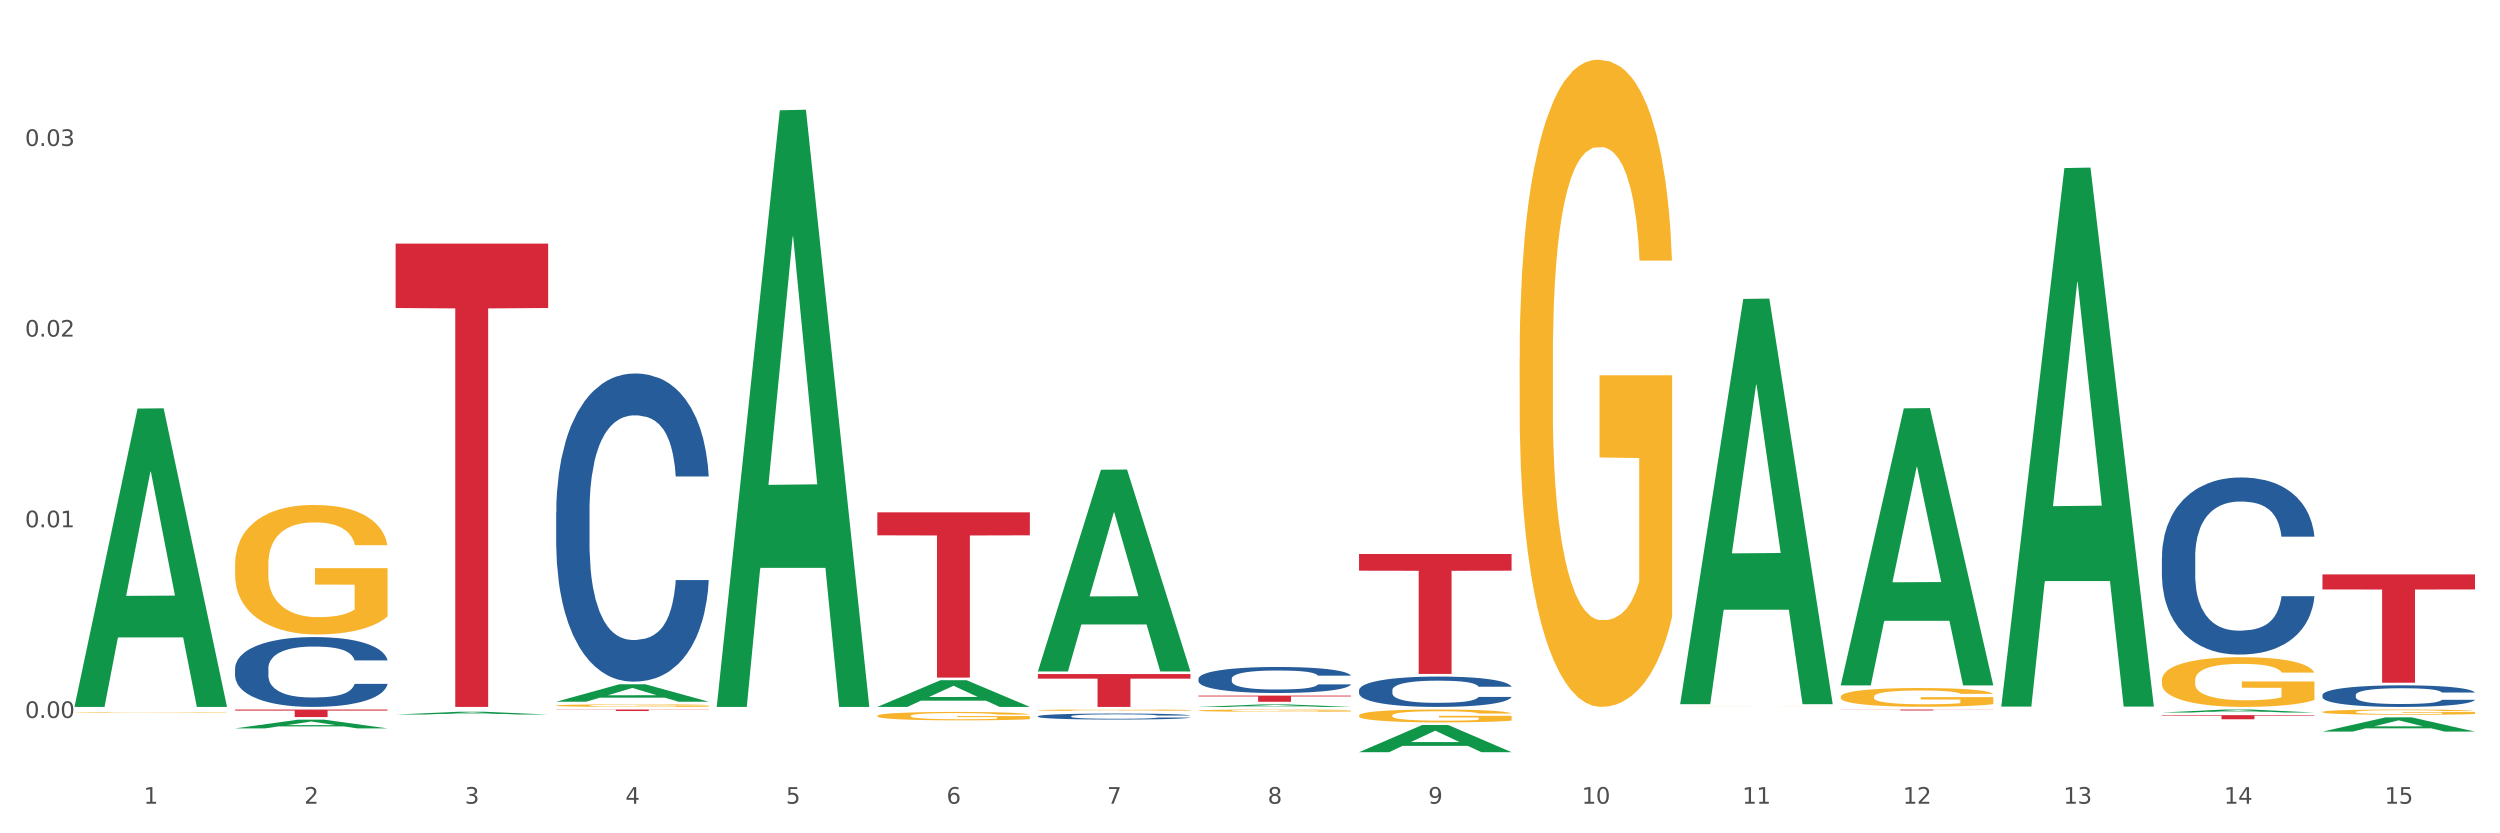 <?xml version="1.0" encoding="utf-8" standalone="no"?>
<!DOCTYPE svg PUBLIC "-//W3C//DTD SVG 1.1//EN"
  "http://www.w3.org/Graphics/SVG/1.1/DTD/svg11.dtd">
<svg xmlns:xlink="http://www.w3.org/1999/xlink" width="1080pt" height="360pt" viewBox="0 0 1080 360" xmlns="http://www.w3.org/2000/svg" version="1.1">
 <rect x="0" y="0" width="1080" height="360" fill="#333333" stroke="none"/>
 <defs>
  <style type="text/css">*{stroke-linejoin: round; stroke-linecap: butt}</style>
 </defs>
 <g id="figure_1">
  <g id="patch_1">
   <path d="M 0 360 
L 1080 360 
L 1080 0 
L 0 0 
z
" style="fill: #ffffff; stroke: #ffffff; stroke-linejoin: miter"/>
  </g>
  <g id="axes_1">
   <g id="matplotlib.axis_1">
    <g id="xtick_1">
     <g id="text_1">
      <!-- 1 -->
      <g style="fill: #4d4d4d" transform="translate(62.07 347.204) scale(0.096 -0.096)">
       <defs>
        <path id="DejaVuSans-31" d="M 794 531 
L 1825 531 
L 1825 4091 
L 703 3866 
L 703 4441 
L 1819 4666 
L 2450 4666 
L 2450 531 
L 3481 531 
L 3481 0 
L 794 0 
L 794 531 
z
" transform="scale(0.016)"/>
       </defs>
       <use xlink:href="#DejaVuSans-31"/>
      </g>
     </g>
    </g>
    <g id="xtick_2">
     <g id="text_2">
      <!-- 2 -->
      <g style="fill: #4d4d4d" transform="translate(131.436 347.204) scale(0.096 -0.096)">
       <defs>
        <path id="DejaVuSans-32" d="M 1228 531 
L 3431 531 
L 3431 0 
L 469 0 
L 469 531 
Q 828 903 1448 1529 
Q 2069 2156 2228 2338 
Q 2531 2678 2651 2914 
Q 2772 3150 2772 3378 
Q 2772 3750 2511 3984 
Q 2250 4219 1831 4219 
Q 1534 4219 1204 4116 
Q 875 4013 500 3803 
L 500 4441 
Q 881 4594 1212 4672 
Q 1544 4750 1819 4750 
Q 2544 4750 2975 4387 
Q 3406 4025 3406 3419 
Q 3406 3131 3298 2873 
Q 3191 2616 2906 2266 
Q 2828 2175 2409 1742 
Q 1991 1309 1228 531 
z
" transform="scale(0.016)"/>
       </defs>
       <use xlink:href="#DejaVuSans-32"/>
      </g>
     </g>
    </g>
    <g id="xtick_3">
     <g id="text_3">
      <!-- 3 -->
      <g style="fill: #4d4d4d" transform="translate(200.802 347.204) scale(0.096 -0.096)">
       <defs>
        <path id="DejaVuSans-33" d="M 2597 2516 
Q 3050 2419 3304 2112 
Q 3559 1806 3559 1356 
Q 3559 666 3084 287 
Q 2609 -91 1734 -91 
Q 1441 -91 1130 -33 
Q 819 25 488 141 
L 488 750 
Q 750 597 1062 519 
Q 1375 441 1716 441 
Q 2309 441 2620 675 
Q 2931 909 2931 1356 
Q 2931 1769 2642 2001 
Q 2353 2234 1838 2234 
L 1294 2234 
L 1294 2753 
L 1863 2753 
Q 2328 2753 2575 2939 
Q 2822 3125 2822 3475 
Q 2822 3834 2567 4026 
Q 2313 4219 1838 4219 
Q 1578 4219 1281 4162 
Q 984 4106 628 3988 
L 628 4550 
Q 988 4650 1302 4700 
Q 1616 4750 1894 4750 
Q 2613 4750 3031 4423 
Q 3450 4097 3450 3541 
Q 3450 3153 3228 2886 
Q 3006 2619 2597 2516 
z
" transform="scale(0.016)"/>
       </defs>
       <use xlink:href="#DejaVuSans-33"/>
      </g>
     </g>
    </g>
    <g id="xtick_4">
     <g id="text_4">
      <!-- 4 -->
      <g style="fill: #4d4d4d" transform="translate(270.169 347.204) scale(0.096 -0.096)">
       <defs>
        <path id="DejaVuSans-34" d="M 2419 4116 
L 825 1625 
L 2419 1625 
L 2419 4116 
z
M 2253 4666 
L 3047 4666 
L 3047 1625 
L 3713 1625 
L 3713 1100 
L 3047 1100 
L 3047 0 
L 2419 0 
L 2419 1100 
L 313 1100 
L 313 1709 
L 2253 4666 
z
" transform="scale(0.016)"/>
       </defs>
       <use xlink:href="#DejaVuSans-34"/>
      </g>
     </g>
    </g>
    <g id="xtick_5">
     <g id="text_5">
      <!-- 5 -->
      <g style="fill: #4d4d4d" transform="translate(339.535 347.204) scale(0.096 -0.096)">
       <defs>
        <path id="DejaVuSans-35" d="M 691 4666 
L 3169 4666 
L 3169 4134 
L 1269 4134 
L 1269 2991 
Q 1406 3038 1543 3061 
Q 1681 3084 1819 3084 
Q 2600 3084 3056 2656 
Q 3513 2228 3513 1497 
Q 3513 744 3044 326 
Q 2575 -91 1722 -91 
Q 1428 -91 1123 -41 
Q 819 9 494 109 
L 494 744 
Q 775 591 1075 516 
Q 1375 441 1709 441 
Q 2250 441 2565 725 
Q 2881 1009 2881 1497 
Q 2881 1984 2565 2268 
Q 2250 2553 1709 2553 
Q 1456 2553 1204 2497 
Q 953 2441 691 2322 
L 691 4666 
z
" transform="scale(0.016)"/>
       </defs>
       <use xlink:href="#DejaVuSans-35"/>
      </g>
     </g>
    </g>
    <g id="xtick_6">
     <g id="text_6">
      <!-- 6 -->
      <g style="fill: #4d4d4d" transform="translate(408.901 347.204) scale(0.096 -0.096)">
       <defs>
        <path id="DejaVuSans-36" d="M 2113 2584 
Q 1688 2584 1439 2293 
Q 1191 2003 1191 1497 
Q 1191 994 1439 701 
Q 1688 409 2113 409 
Q 2538 409 2786 701 
Q 3034 994 3034 1497 
Q 3034 2003 2786 2293 
Q 2538 2584 2113 2584 
z
M 3366 4563 
L 3366 3988 
Q 3128 4100 2886 4159 
Q 2644 4219 2406 4219 
Q 1781 4219 1451 3797 
Q 1122 3375 1075 2522 
Q 1259 2794 1537 2939 
Q 1816 3084 2150 3084 
Q 2853 3084 3261 2657 
Q 3669 2231 3669 1497 
Q 3669 778 3244 343 
Q 2819 -91 2113 -91 
Q 1303 -91 875 529 
Q 447 1150 447 2328 
Q 447 3434 972 4092 
Q 1497 4750 2381 4750 
Q 2619 4750 2861 4703 
Q 3103 4656 3366 4563 
z
" transform="scale(0.016)"/>
       </defs>
       <use xlink:href="#DejaVuSans-36"/>
      </g>
     </g>
    </g>
    <g id="xtick_7">
     <g id="text_7">
      <!-- 7 -->
      <g style="fill: #4d4d4d" transform="translate(478.267 347.204) scale(0.096 -0.096)">
       <defs>
        <path id="DejaVuSans-37" d="M 525 4666 
L 3525 4666 
L 3525 4397 
L 1831 0 
L 1172 0 
L 2766 4134 
L 525 4134 
L 525 4666 
z
" transform="scale(0.016)"/>
       </defs>
       <use xlink:href="#DejaVuSans-37"/>
      </g>
     </g>
    </g>
    <g id="xtick_8">
     <g id="text_8">
      <!-- 8 -->
      <g style="fill: #4d4d4d" transform="translate(547.634 347.204) scale(0.096 -0.096)">
       <defs>
        <path id="DejaVuSans-38" d="M 2034 2216 
Q 1584 2216 1326 1975 
Q 1069 1734 1069 1313 
Q 1069 891 1326 650 
Q 1584 409 2034 409 
Q 2484 409 2743 651 
Q 3003 894 3003 1313 
Q 3003 1734 2745 1975 
Q 2488 2216 2034 2216 
z
M 1403 2484 
Q 997 2584 770 2862 
Q 544 3141 544 3541 
Q 544 4100 942 4425 
Q 1341 4750 2034 4750 
Q 2731 4750 3128 4425 
Q 3525 4100 3525 3541 
Q 3525 3141 3298 2862 
Q 3072 2584 2669 2484 
Q 3125 2378 3379 2068 
Q 3634 1759 3634 1313 
Q 3634 634 3220 271 
Q 2806 -91 2034 -91 
Q 1263 -91 848 271 
Q 434 634 434 1313 
Q 434 1759 690 2068 
Q 947 2378 1403 2484 
z
M 1172 3481 
Q 1172 3119 1398 2916 
Q 1625 2713 2034 2713 
Q 2441 2713 2670 2916 
Q 2900 3119 2900 3481 
Q 2900 3844 2670 4047 
Q 2441 4250 2034 4250 
Q 1625 4250 1398 4047 
Q 1172 3844 1172 3481 
z
" transform="scale(0.016)"/>
       </defs>
       <use xlink:href="#DejaVuSans-38"/>
      </g>
     </g>
    </g>
    <g id="xtick_9">
     <g id="text_9">
      <!-- 9 -->
      <g style="fill: #4d4d4d" transform="translate(617 347.204) scale(0.096 -0.096)">
       <defs>
        <path id="DejaVuSans-39" d="M 703 97 
L 703 672 
Q 941 559 1184 500 
Q 1428 441 1663 441 
Q 2288 441 2617 861 
Q 2947 1281 2994 2138 
Q 2813 1869 2534 1725 
Q 2256 1581 1919 1581 
Q 1219 1581 811 2004 
Q 403 2428 403 3163 
Q 403 3881 828 4315 
Q 1253 4750 1959 4750 
Q 2769 4750 3195 4129 
Q 3622 3509 3622 2328 
Q 3622 1225 3098 567 
Q 2575 -91 1691 -91 
Q 1453 -91 1209 -44 
Q 966 3 703 97 
z
M 1959 2075 
Q 2384 2075 2632 2365 
Q 2881 2656 2881 3163 
Q 2881 3666 2632 3958 
Q 2384 4250 1959 4250 
Q 1534 4250 1286 3958 
Q 1038 3666 1038 3163 
Q 1038 2656 1286 2365 
Q 1534 2075 1959 2075 
z
" transform="scale(0.016)"/>
       </defs>
       <use xlink:href="#DejaVuSans-39"/>
      </g>
     </g>
    </g>
    <g id="xtick_10">
     <g id="text_10">
      <!-- 10 -->
      <g style="fill: #4d4d4d" transform="translate(683.312 347.204) scale(0.096 -0.096)">
       <defs>
        <path id="DejaVuSans-30" d="M 2034 4250 
Q 1547 4250 1301 3770 
Q 1056 3291 1056 2328 
Q 1056 1369 1301 889 
Q 1547 409 2034 409 
Q 2525 409 2770 889 
Q 3016 1369 3016 2328 
Q 3016 3291 2770 3770 
Q 2525 4250 2034 4250 
z
M 2034 4750 
Q 2819 4750 3233 4129 
Q 3647 3509 3647 2328 
Q 3647 1150 3233 529 
Q 2819 -91 2034 -91 
Q 1250 -91 836 529 
Q 422 1150 422 2328 
Q 422 3509 836 4129 
Q 1250 4750 2034 4750 
z
" transform="scale(0.016)"/>
       </defs>
       <use xlink:href="#DejaVuSans-31"/>
       <use xlink:href="#DejaVuSans-30" transform="translate(63.623 0)"/>
      </g>
     </g>
    </g>
    <g id="xtick_11">
     <g id="text_11">
      <!-- 11 -->
      <g style="fill: #4d4d4d" transform="translate(752.678 347.204) scale(0.096 -0.096)">
       <use xlink:href="#DejaVuSans-31"/>
       <use xlink:href="#DejaVuSans-31" transform="translate(63.623 0)"/>
      </g>
     </g>
    </g>
    <g id="xtick_12">
     <g id="text_12">
      <!-- 12 -->
      <g style="fill: #4d4d4d" transform="translate(822.044 347.204) scale(0.096 -0.096)">
       <use xlink:href="#DejaVuSans-31"/>
       <use xlink:href="#DejaVuSans-32" transform="translate(63.623 0)"/>
      </g>
     </g>
    </g>
    <g id="xtick_13">
     <g id="text_13">
      <!-- 13 -->
      <g style="fill: #4d4d4d" transform="translate(891.411 347.204) scale(0.096 -0.096)">
       <use xlink:href="#DejaVuSans-31"/>
       <use xlink:href="#DejaVuSans-33" transform="translate(63.623 0)"/>
      </g>
     </g>
    </g>
    <g id="xtick_14">
     <g id="text_14">
      <!-- 14 -->
      <g style="fill: #4d4d4d" transform="translate(960.777 347.204) scale(0.096 -0.096)">
       <use xlink:href="#DejaVuSans-31"/>
       <use xlink:href="#DejaVuSans-34" transform="translate(63.623 0)"/>
      </g>
     </g>
    </g>
    <g id="xtick_15">
     <g id="text_15">
      <!-- 15 -->
      <g style="fill: #4d4d4d" transform="translate(1030.143 347.204) scale(0.096 -0.096)">
       <use xlink:href="#DejaVuSans-31"/>
       <use xlink:href="#DejaVuSans-35" transform="translate(63.623 0)"/>
      </g>
     </g>
    </g>
    <g id="xtick_16"/>
    <g id="xtick_17"/>
    <g id="xtick_18"/>
    <g id="xtick_19"/>
    <g id="xtick_20"/>
    <g id="xtick_21"/>
    <g id="xtick_22"/>
    <g id="xtick_23"/>
    <g id="xtick_24"/>
    <g id="xtick_25"/>
    <g id="xtick_26"/>
    <g id="xtick_27"/>
    <g id="xtick_28"/>
    <g id="xtick_29"/>
   </g>
   <g id="matplotlib.axis_2">
    <g id="ytick_1">
     <g id="text_16">
      <!-- 0.00 -->
      <g style="fill: #4d4d4d" transform="translate(10.8 310.158) scale(0.096 -0.096)">
       <defs>
        <path id="DejaVuSans-2e" d="M 684 794 
L 1344 794 
L 1344 0 
L 684 0 
L 684 794 
z
" transform="scale(0.016)"/>
       </defs>
       <use xlink:href="#DejaVuSans-30"/>
       <use xlink:href="#DejaVuSans-2e" transform="translate(63.623 0)"/>
       <use xlink:href="#DejaVuSans-30" transform="translate(95.41 0)"/>
       <use xlink:href="#DejaVuSans-30" transform="translate(159.033 0)"/>
      </g>
     </g>
    </g>
    <g id="ytick_2">
     <g id="text_17">
      <!-- 0.01 -->
      <g style="fill: #4d4d4d" transform="translate(10.8 227.79) scale(0.096 -0.096)">
       <use xlink:href="#DejaVuSans-30"/>
       <use xlink:href="#DejaVuSans-2e" transform="translate(63.623 0)"/>
       <use xlink:href="#DejaVuSans-30" transform="translate(95.41 0)"/>
       <use xlink:href="#DejaVuSans-31" transform="translate(159.033 0)"/>
      </g>
     </g>
    </g>
    <g id="ytick_3">
     <g id="text_18">
      <!-- 0.02 -->
      <g style="fill: #4d4d4d" transform="translate(10.8 145.421) scale(0.096 -0.096)">
       <use xlink:href="#DejaVuSans-30"/>
       <use xlink:href="#DejaVuSans-2e" transform="translate(63.623 0)"/>
       <use xlink:href="#DejaVuSans-30" transform="translate(95.41 0)"/>
       <use xlink:href="#DejaVuSans-32" transform="translate(159.033 0)"/>
      </g>
     </g>
    </g>
    <g id="ytick_4">
     <g id="text_19">
      <!-- 0.03 -->
      <g style="fill: #4d4d4d" transform="translate(10.8 63.052) scale(0.096 -0.096)">
       <use xlink:href="#DejaVuSans-30"/>
       <use xlink:href="#DejaVuSans-2e" transform="translate(63.623 0)"/>
       <use xlink:href="#DejaVuSans-30" transform="translate(95.41 0)"/>
       <use xlink:href="#DejaVuSans-33" transform="translate(159.033 0)"/>
      </g>
     </g>
    </g>
    <g id="ytick_5"/>
    <g id="ytick_6"/>
    <g id="ytick_7"/>
    <g id="ytick_8"/>
   </g>
   <g id="PolyCollection_1">
    <path d="M 32.175 305.146 
L 32.243 305.025 
L 59.417 176.503 
L 70.695 176.382 
L 98.073 305.388 
L 85.029 305.388 
L 79.119 275.347 
L 51.061 275.347 
L 50.857 275.832 
L 45.151 305.388 
L 32.175 305.388 
L 32.175 305.146 
L 54.594 257.42 
L 75.586 257.299 
L 65.192 203.879 
L 65.056 203.637 
L 64.92 204 
L 54.526 257.299 
L 54.594 257.42 
L 32.175 305.146 
z
" clip-path="url(#p1554c6593e)" style="fill: #109648"/>
    <path d="M 933.936 308.931 
L 999.834 308.931 
L 999.834 309.182 
L 973.912 309.184 
L 973.912 310.737 
L 959.702 310.737 
L 959.702 309.184 
L 933.936 309.182 
L 933.936 308.933 
L 933.936 308.931 
z
" clip-path="url(#p1554c6593e)" style="fill: #d62839"/>
    <path d="M 795.203 306.511 
L 861.101 306.511 
L 861.101 306.569 
L 835.179 306.569 
L 835.179 306.927 
L 820.969 306.927 
L 820.969 306.569 
L 795.203 306.569 
L 795.203 306.512 
L 795.203 306.511 
z
" clip-path="url(#p1554c6593e)" style="fill: #d62839"/>
    <path d="M 587.105 239.336 
L 653.003 239.336 
L 653.003 246.536 
L 627.081 246.585 
L 627.081 291.152 
L 612.871 291.152 
L 612.871 246.585 
L 587.105 246.536 
L 587.105 239.384 
L 587.105 239.336 
z
" clip-path="url(#p1554c6593e)" style="fill: #d62839"/>
    <path d="M 517.739 300.501 
L 583.636 300.501 
L 583.636 300.872 
L 557.715 300.875 
L 557.715 303.172 
L 543.504 303.172 
L 543.504 300.875 
L 517.739 300.872 
L 517.739 300.504 
L 517.739 300.501 
z
" clip-path="url(#p1554c6593e)" style="fill: #d62839"/>
    <path d="M 448.372 291.206 
L 514.27 291.206 
L 514.27 293.177 
L 488.348 293.19 
L 488.348 305.388 
L 474.138 305.388 
L 474.138 293.19 
L 448.372 293.177 
L 448.372 291.219 
L 448.372 291.206 
z
" clip-path="url(#p1554c6593e)" style="fill: #d62839"/>
    <path d="M 379.006 221.339 
L 444.904 221.339 
L 444.904 231.259 
L 418.982 231.326 
L 418.982 292.72 
L 404.772 292.72 
L 404.772 231.326 
L 379.006 231.259 
L 379.006 221.406 
L 379.006 221.339 
z
" clip-path="url(#p1554c6593e)" style="fill: #d62839"/>
    <path d="M 240.274 306.511 
L 306.172 306.511 
L 306.172 306.602 
L 280.25 306.602 
L 280.25 307.162 
L 266.039 307.162 
L 266.039 306.602 
L 240.274 306.602 
L 240.274 306.512 
L 240.274 306.511 
z
" clip-path="url(#p1554c6593e)" style="fill: #d62839"/>
    <path d="M 170.907 105.238 
L 236.805 105.238 
L 236.805 133.052 
L 210.883 133.24 
L 210.883 305.388 
L 196.673 305.388 
L 196.673 133.24 
L 170.907 133.052 
L 170.907 105.426 
L 170.907 105.238 
z
" clip-path="url(#p1554c6593e)" style="fill: #d62839"/>
    <path d="M 101.541 306.511 
L 167.439 306.511 
L 167.439 306.965 
L 141.517 306.968 
L 141.517 309.775 
L 127.307 309.775 
L 127.307 306.968 
L 101.541 306.965 
L 101.541 306.514 
L 101.541 306.511 
z
" clip-path="url(#p1554c6593e)" style="fill: #d62839"/>
    <path d="M 101.541 288.771 
L 101.619 288.744 
L 101.619 287.972 
L 101.853 286.925 
L 102.71 284.996 
L 103.8 283.535 
L 105.67 281.827 
L 106.682 281.11 
L 108.006 280.311 
L 110.733 279.016 
L 113.848 277.914 
L 116.029 277.308 
L 117.665 276.922 
L 121.326 276.233 
L 123.429 275.93 
L 125.61 275.682 
L 127.48 275.516 
L 130.595 275.323 
L 133.088 275.241 
L 135.97 275.213 
L 138.385 275.241 
L 141.578 275.351 
L 146.252 275.682 
L 148.044 275.875 
L 150.458 276.205 
L 152.951 276.646 
L 154.976 277.087 
L 157.313 277.721 
L 159.728 278.548 
L 162.064 279.595 
L 163.7 280.559 
L 165.024 281.579 
L 166.193 282.819 
L 167.05 284.169 
L 167.439 285.299 
L 153.185 285.299 
L 152.795 284.279 
L 152.016 283.177 
L 151.237 282.433 
L 150.38 281.827 
L 149.056 281.138 
L 147.888 280.697 
L 145.941 280.173 
L 144.149 279.843 
L 142.669 279.65 
L 140.877 279.485 
L 137.061 279.319 
L 134.334 279.319 
L 132.621 279.374 
L 130.518 279.512 
L 128.726 279.705 
L 126.623 280.036 
L 124.987 280.394 
L 123.351 280.862 
L 122.417 281.193 
L 121.015 281.799 
L 120.08 282.295 
L 118.834 283.15 
L 118.133 283.756 
L 116.886 285.327 
L 116.341 286.484 
L 116.107 287.283 
L 115.952 288.165 
L 115.952 292.464 
L 116.419 294.393 
L 116.808 295.22 
L 117.431 296.157 
L 118.6 297.369 
L 120.314 298.554 
L 122.105 299.408 
L 123.585 299.932 
L 124.987 300.318 
L 126.389 300.621 
L 128.103 300.896 
L 129.505 301.062 
L 131.608 301.227 
L 134.101 301.31 
L 136.048 301.31 
L 140.021 301.172 
L 141.812 301.034 
L 143.526 300.841 
L 145.395 300.538 
L 146.875 300.207 
L 147.732 299.959 
L 149.134 299.436 
L 150.225 298.885 
L 151.159 298.251 
L 151.783 297.7 
L 152.484 296.873 
L 153.029 295.936 
L 153.185 295.44 
L 167.439 295.44 
L 167.128 296.432 
L 166.582 297.397 
L 165.492 298.692 
L 164.635 299.436 
L 163.311 300.345 
L 161.909 301.117 
L 159.961 301.971 
L 158.17 302.605 
L 156.3 303.156 
L 154.275 303.652 
L 150.614 304.341 
L 149.29 304.534 
L 146.486 304.865 
L 144.305 305.057 
L 141.111 305.25 
L 137.84 305.361 
L 134.412 305.388 
L 131.374 305.333 
L 128.025 305.168 
L 125.922 305.002 
L 123.585 304.754 
L 120.859 304.369 
L 118.288 303.9 
L 115.874 303.349 
L 113.615 302.715 
L 111.512 301.999 
L 108.785 300.814 
L 106.76 299.656 
L 105.28 298.582 
L 104.267 297.672 
L 103.255 296.515 
L 102.71 295.716 
L 101.853 293.787 
L 101.541 291.995 
L 101.541 288.771 
z
" clip-path="url(#p1554c6593e)" style="fill: #255c99"/>
    <path d="M 240.274 221.164 
L 240.352 221.043 
L 240.352 217.638 
L 240.585 213.018 
L 241.442 204.507 
L 242.533 198.062 
L 244.402 190.524 
L 245.415 187.363 
L 246.739 183.837 
L 249.465 178.122 
L 252.581 173.258 
L 254.762 170.584 
L 256.398 168.881 
L 260.059 165.842 
L 262.162 164.504 
L 264.343 163.41 
L 266.212 162.68 
L 269.328 161.829 
L 271.821 161.464 
L 274.703 161.343 
L 277.117 161.464 
L 280.311 161.951 
L 284.985 163.41 
L 286.776 164.261 
L 289.191 165.72 
L 291.683 167.665 
L 293.709 169.611 
L 296.045 172.407 
L 298.46 176.055 
L 300.797 180.675 
L 302.433 184.931 
L 303.757 189.43 
L 304.925 194.901 
L 305.782 200.859 
L 306.172 205.844 
L 291.917 205.844 
L 291.528 201.345 
L 290.749 196.482 
L 289.97 193.199 
L 289.113 190.524 
L 287.789 187.484 
L 286.62 185.539 
L 284.673 183.229 
L 282.881 181.77 
L 281.401 180.919 
L 279.61 180.189 
L 275.793 179.459 
L 273.067 179.459 
L 271.353 179.703 
L 269.25 180.311 
L 267.458 181.162 
L 265.355 182.621 
L 263.72 184.201 
L 262.084 186.268 
L 261.149 187.727 
L 259.747 190.402 
L 258.812 192.591 
L 257.566 196.36 
L 256.865 199.035 
L 255.619 205.966 
L 255.073 211.072 
L 254.84 214.598 
L 254.684 218.489 
L 254.684 237.457 
L 255.151 245.968 
L 255.541 249.616 
L 256.164 253.75 
L 257.332 259.1 
L 259.046 264.328 
L 260.838 268.097 
L 262.318 270.407 
L 263.72 272.11 
L 265.122 273.447 
L 266.835 274.663 
L 268.237 275.392 
L 270.341 276.122 
L 272.833 276.487 
L 274.78 276.487 
L 278.753 275.879 
L 280.545 275.271 
L 282.258 274.42 
L 284.128 273.082 
L 285.608 271.623 
L 286.465 270.529 
L 287.867 268.219 
L 288.957 265.787 
L 289.892 262.991 
L 290.515 260.559 
L 291.216 256.911 
L 291.761 252.777 
L 291.917 250.589 
L 306.172 250.589 
L 305.86 254.966 
L 305.315 259.221 
L 304.224 264.936 
L 303.367 268.219 
L 302.043 272.231 
L 300.641 275.636 
L 298.694 279.405 
L 296.902 282.201 
L 295.033 284.633 
L 293.008 286.822 
L 289.347 289.861 
L 288.022 290.713 
L 285.218 292.172 
L 283.037 293.023 
L 279.844 293.874 
L 276.572 294.36 
L 273.145 294.482 
L 270.107 294.239 
L 266.757 293.509 
L 264.654 292.78 
L 262.318 291.685 
L 259.591 289.983 
L 257.021 287.916 
L 254.606 285.484 
L 252.347 282.688 
L 250.244 279.526 
L 247.518 274.298 
L 245.493 269.192 
L 244.013 264.45 
L 243 260.437 
L 241.987 255.33 
L 241.442 251.804 
L 240.585 243.293 
L 240.274 235.39 
L 240.274 221.164 
z
" clip-path="url(#p1554c6593e)" style="fill: #255c99"/>
    <path d="M 448.372 309.413 
L 448.45 309.41 
L 448.45 309.344 
L 448.684 309.254 
L 449.541 309.088 
L 450.631 308.963 
L 452.501 308.816 
L 453.513 308.754 
L 454.837 308.685 
L 457.564 308.574 
L 460.679 308.479 
L 462.861 308.427 
L 464.496 308.394 
L 468.157 308.335 
L 470.26 308.309 
L 472.441 308.288 
L 474.311 308.273 
L 477.427 308.257 
L 479.919 308.25 
L 482.801 308.247 
L 485.216 308.25 
L 488.41 308.259 
L 493.083 308.288 
L 494.875 308.304 
L 497.289 308.333 
L 499.782 308.37 
L 501.807 308.408 
L 504.144 308.463 
L 506.559 308.534 
L 508.896 308.624 
L 510.531 308.707 
L 511.856 308.794 
L 513.024 308.901 
L 513.881 309.017 
L 514.27 309.114 
L 500.016 309.114 
L 499.626 309.027 
L 498.847 308.932 
L 498.068 308.868 
L 497.212 308.816 
L 495.887 308.757 
L 494.719 308.719 
L 492.772 308.674 
L 490.98 308.645 
L 489.5 308.629 
L 487.709 308.614 
L 483.892 308.6 
L 481.165 308.6 
L 479.452 308.605 
L 477.349 308.617 
L 475.557 308.633 
L 473.454 308.662 
L 471.818 308.693 
L 470.183 308.733 
L 469.248 308.761 
L 467.846 308.813 
L 466.911 308.856 
L 465.665 308.929 
L 464.964 308.982 
L 463.717 309.117 
L 463.172 309.216 
L 462.938 309.285 
L 462.783 309.361 
L 462.783 309.73 
L 463.25 309.896 
L 463.639 309.967 
L 464.263 310.048 
L 465.431 310.152 
L 467.145 310.254 
L 468.936 310.327 
L 470.416 310.372 
L 471.818 310.405 
L 473.22 310.431 
L 474.934 310.455 
L 476.336 310.469 
L 478.439 310.483 
L 480.932 310.49 
L 482.879 310.49 
L 486.852 310.479 
L 488.643 310.467 
L 490.357 310.45 
L 492.226 310.424 
L 493.706 310.396 
L 494.563 310.374 
L 495.965 310.329 
L 497.056 310.282 
L 497.99 310.228 
L 498.614 310.18 
L 499.315 310.109 
L 499.86 310.029 
L 500.016 309.986 
L 514.27 309.986 
L 513.959 310.071 
L 513.413 310.154 
L 512.323 310.265 
L 511.466 310.329 
L 510.142 310.408 
L 508.74 310.474 
L 506.792 310.547 
L 505.001 310.602 
L 503.131 310.649 
L 501.106 310.692 
L 497.445 310.751 
L 496.121 310.768 
L 493.317 310.796 
L 491.136 310.813 
L 487.942 310.829 
L 484.671 310.839 
L 481.243 310.841 
L 478.206 310.836 
L 474.856 310.822 
L 472.753 310.808 
L 470.416 310.787 
L 467.69 310.753 
L 465.119 310.713 
L 462.705 310.666 
L 460.446 310.611 
L 458.343 310.55 
L 455.616 310.448 
L 453.591 310.348 
L 452.111 310.256 
L 451.099 310.178 
L 450.086 310.078 
L 449.541 310.01 
L 448.684 309.844 
L 448.372 309.69 
L 448.372 309.413 
z
" clip-path="url(#p1554c6593e)" style="fill: #255c99"/>
    <path d="M 1003.302 248.129 
L 1069.2 248.129 
L 1069.2 254.635 
L 1043.278 254.679 
L 1043.278 294.943 
L 1029.068 294.943 
L 1029.068 254.679 
L 1003.302 254.635 
L 1003.302 248.173 
L 1003.302 248.129 
z
" clip-path="url(#p1554c6593e)" style="fill: #d62839"/>
    <path d="M 517.739 293.187 
L 517.816 293.177 
L 517.816 292.889 
L 518.05 292.499 
L 518.907 291.78 
L 519.997 291.236 
L 521.867 290.6 
L 522.88 290.333 
L 524.204 290.035 
L 526.93 289.552 
L 530.046 289.142 
L 532.227 288.916 
L 533.863 288.772 
L 537.523 288.515 
L 539.627 288.402 
L 541.808 288.31 
L 543.677 288.248 
L 546.793 288.176 
L 549.285 288.146 
L 552.167 288.135 
L 554.582 288.146 
L 557.776 288.187 
L 562.449 288.31 
L 564.241 288.382 
L 566.656 288.505 
L 569.148 288.669 
L 571.173 288.834 
L 573.51 289.07 
L 575.925 289.378 
L 578.262 289.768 
L 579.898 290.127 
L 581.222 290.507 
L 582.39 290.969 
L 583.247 291.472 
L 583.636 291.893 
L 569.382 291.893 
L 568.992 291.513 
L 568.214 291.103 
L 567.435 290.825 
L 566.578 290.6 
L 565.254 290.343 
L 564.085 290.179 
L 562.138 289.983 
L 560.346 289.86 
L 558.866 289.788 
L 557.075 289.727 
L 553.258 289.665 
L 550.532 289.665 
L 548.818 289.686 
L 546.715 289.737 
L 544.923 289.809 
L 542.82 289.932 
L 541.184 290.066 
L 539.549 290.24 
L 538.614 290.363 
L 537.212 290.589 
L 536.277 290.774 
L 535.031 291.092 
L 534.33 291.318 
L 533.084 291.903 
L 532.538 292.335 
L 532.305 292.632 
L 532.149 292.961 
L 532.149 294.563 
L 532.616 295.281 
L 533.006 295.589 
L 533.629 295.938 
L 534.797 296.39 
L 536.511 296.832 
L 538.302 297.15 
L 539.782 297.345 
L 541.184 297.489 
L 542.587 297.602 
L 544.3 297.704 
L 545.702 297.766 
L 547.805 297.828 
L 550.298 297.858 
L 552.245 297.858 
L 556.218 297.807 
L 558.009 297.756 
L 559.723 297.684 
L 561.593 297.571 
L 563.073 297.448 
L 563.929 297.355 
L 565.331 297.16 
L 566.422 296.955 
L 567.357 296.719 
L 567.98 296.513 
L 568.681 296.205 
L 569.226 295.856 
L 569.382 295.672 
L 583.636 295.672 
L 583.325 296.041 
L 582.78 296.401 
L 581.689 296.883 
L 580.832 297.16 
L 579.508 297.499 
L 578.106 297.787 
L 576.159 298.105 
L 574.367 298.341 
L 572.498 298.546 
L 570.472 298.731 
L 566.811 298.988 
L 565.487 299.06 
L 562.683 299.183 
L 560.502 299.255 
L 557.308 299.327 
L 554.037 299.368 
L 550.61 299.378 
L 547.572 299.357 
L 544.222 299.296 
L 542.119 299.234 
L 539.782 299.142 
L 537.056 298.998 
L 534.486 298.824 
L 532.071 298.618 
L 529.812 298.382 
L 527.709 298.115 
L 524.983 297.674 
L 522.957 297.242 
L 521.477 296.842 
L 520.465 296.503 
L 519.452 296.072 
L 518.907 295.774 
L 518.05 295.056 
L 517.739 294.388 
L 517.739 293.187 
z
" clip-path="url(#p1554c6593e)" style="fill: #255c99"/>
    <path d="M 933.936 240.646 
L 934.014 240.576 
L 934.014 238.619 
L 934.247 235.964 
L 935.104 231.073 
L 936.195 227.369 
L 938.064 223.037 
L 939.077 221.22 
L 940.401 219.194 
L 943.127 215.909 
L 946.243 213.114 
L 948.424 211.577 
L 950.06 210.599 
L 953.721 208.852 
L 955.824 208.083 
L 958.005 207.454 
L 959.874 207.035 
L 962.99 206.546 
L 965.483 206.336 
L 968.365 206.266 
L 970.779 206.336 
L 973.973 206.616 
L 978.647 207.454 
L 980.438 207.943 
L 982.853 208.782 
L 985.346 209.9 
L 987.371 211.018 
L 989.708 212.625 
L 992.122 214.721 
L 994.459 217.377 
L 996.095 219.822 
L 997.419 222.408 
L 998.587 225.552 
L 999.444 228.976 
L 999.834 231.841 
L 985.579 231.841 
L 985.19 229.256 
L 984.411 226.461 
L 983.632 224.574 
L 982.775 223.037 
L 981.451 221.29 
L 980.283 220.172 
L 978.335 218.844 
L 976.544 218.006 
L 975.064 217.517 
L 973.272 217.097 
L 969.455 216.678 
L 966.729 216.678 
L 965.015 216.818 
L 962.912 217.167 
L 961.121 217.656 
L 959.018 218.495 
L 957.382 219.403 
L 955.746 220.591 
L 954.811 221.43 
L 953.409 222.967 
L 952.475 224.225 
L 951.228 226.391 
L 950.527 227.928 
L 949.281 231.911 
L 948.736 234.846 
L 948.502 236.873 
L 948.346 239.109 
L 948.346 250.009 
L 948.814 254.901 
L 949.203 256.997 
L 949.826 259.373 
L 950.995 262.448 
L 952.708 265.452 
L 954.5 267.618 
L 955.98 268.946 
L 957.382 269.924 
L 958.784 270.693 
L 960.498 271.392 
L 961.9 271.811 
L 964.003 272.23 
L 966.495 272.44 
L 968.443 272.44 
L 972.415 272.091 
L 974.207 271.741 
L 975.92 271.252 
L 977.79 270.483 
L 979.27 269.645 
L 980.127 269.016 
L 981.529 267.688 
L 982.619 266.291 
L 983.554 264.684 
L 984.177 263.286 
L 984.878 261.19 
L 985.423 258.814 
L 985.579 257.556 
L 999.834 257.556 
L 999.522 260.072 
L 998.977 262.517 
L 997.886 265.802 
L 997.03 267.688 
L 995.705 269.994 
L 994.303 271.951 
L 992.356 274.117 
L 990.564 275.724 
L 988.695 277.122 
L 986.67 278.38 
L 983.009 280.127 
L 981.685 280.616 
L 978.88 281.454 
L 976.699 281.943 
L 973.506 282.432 
L 970.234 282.712 
L 966.807 282.782 
L 963.769 282.642 
L 960.42 282.223 
L 958.317 281.804 
L 955.98 281.175 
L 953.253 280.196 
L 950.683 279.008 
L 948.268 277.611 
L 946.009 276.004 
L 943.906 274.187 
L 941.18 271.182 
L 939.155 268.247 
L 937.675 265.522 
L 936.662 263.216 
L 935.65 260.281 
L 935.104 258.255 
L 934.247 253.364 
L 933.936 248.822 
L 933.936 240.646 
z
" clip-path="url(#p1554c6593e)" style="fill: #255c99"/>
    <path d="M 1003.302 300.255 
L 1003.38 300.246 
L 1003.38 300.008 
L 1003.614 299.684 
L 1004.47 299.088 
L 1005.561 298.637 
L 1007.43 298.109 
L 1008.443 297.888 
L 1009.767 297.641 
L 1012.494 297.241 
L 1015.609 296.9 
L 1017.79 296.713 
L 1019.426 296.594 
L 1023.087 296.381 
L 1025.19 296.287 
L 1027.371 296.211 
L 1029.241 296.16 
L 1032.356 296.1 
L 1034.849 296.075 
L 1037.731 296.066 
L 1040.146 296.075 
L 1043.339 296.109 
L 1048.013 296.211 
L 1049.805 296.27 
L 1052.219 296.373 
L 1054.712 296.509 
L 1056.737 296.645 
L 1059.074 296.841 
L 1061.489 297.096 
L 1063.825 297.42 
L 1065.461 297.718 
L 1066.785 298.033 
L 1067.954 298.416 
L 1068.811 298.833 
L 1069.2 299.182 
L 1054.945 299.182 
L 1054.556 298.867 
L 1053.777 298.526 
L 1052.998 298.297 
L 1052.141 298.109 
L 1050.817 297.896 
L 1049.649 297.76 
L 1047.701 297.599 
L 1045.91 297.496 
L 1044.43 297.437 
L 1042.638 297.386 
L 1038.822 297.335 
L 1036.095 297.335 
L 1034.382 297.352 
L 1032.278 297.394 
L 1030.487 297.454 
L 1028.384 297.556 
L 1026.748 297.667 
L 1025.112 297.811 
L 1024.178 297.914 
L 1022.775 298.101 
L 1021.841 298.254 
L 1020.594 298.518 
L 1019.893 298.705 
L 1018.647 299.191 
L 1018.102 299.548 
L 1017.868 299.795 
L 1017.712 300.067 
L 1017.712 301.395 
L 1018.18 301.991 
L 1018.569 302.247 
L 1019.192 302.536 
L 1020.361 302.911 
L 1022.074 303.277 
L 1023.866 303.541 
L 1025.346 303.703 
L 1026.748 303.822 
L 1028.15 303.915 
L 1029.864 304 
L 1031.266 304.052 
L 1033.369 304.103 
L 1035.862 304.128 
L 1037.809 304.128 
L 1041.781 304.086 
L 1043.573 304.043 
L 1045.287 303.983 
L 1047.156 303.89 
L 1048.636 303.788 
L 1049.493 303.711 
L 1050.895 303.549 
L 1051.986 303.379 
L 1052.92 303.183 
L 1053.543 303.013 
L 1054.244 302.758 
L 1054.79 302.468 
L 1054.945 302.315 
L 1069.2 302.315 
L 1068.888 302.621 
L 1068.343 302.919 
L 1067.253 303.319 
L 1066.396 303.549 
L 1065.072 303.83 
L 1063.67 304.069 
L 1061.722 304.332 
L 1059.931 304.528 
L 1058.061 304.699 
L 1056.036 304.852 
L 1052.375 305.065 
L 1051.051 305.124 
L 1048.247 305.226 
L 1046.066 305.286 
L 1042.872 305.346 
L 1039.6 305.38 
L 1036.173 305.388 
L 1033.135 305.371 
L 1029.786 305.32 
L 1027.683 305.269 
L 1025.346 305.192 
L 1022.62 305.073 
L 1020.049 304.928 
L 1017.634 304.758 
L 1015.376 304.562 
L 1013.272 304.341 
L 1010.546 303.975 
L 1008.521 303.617 
L 1007.041 303.285 
L 1006.028 303.004 
L 1005.016 302.647 
L 1004.47 302.4 
L 1003.614 301.804 
L 1003.302 301.251 
L 1003.302 300.255 
z
" clip-path="url(#p1554c6593e)" style="fill: #255c99"/>
    <path d="M 1003.302 307.558 
L 1003.38 307.556 
L 1003.38 307.481 
L 1003.535 307.417 
L 1004.314 307.262 
L 1005.481 307.134 
L 1006.336 307.066 
L 1007.192 307.01 
L 1008.204 306.954 
L 1009.448 306.896 
L 1011.705 306.811 
L 1013.105 306.768 
L 1014.817 306.722 
L 1017.929 306.656 
L 1020.185 306.619 
L 1022.519 306.588 
L 1026.331 306.55 
L 1028.821 306.534 
L 1031.466 306.521 
L 1034.656 306.513 
L 1037.068 306.511 
L 1042.358 306.517 
L 1046.871 306.536 
L 1049.049 306.55 
L 1051.85 306.575 
L 1053.328 306.592 
L 1055.74 306.625 
L 1058.23 306.668 
L 1059.942 306.706 
L 1062.509 306.776 
L 1064.454 306.846 
L 1066.244 306.933 
L 1067.177 306.993 
L 1067.877 307.049 
L 1068.5 307.113 
L 1069.122 307.215 
L 1055.118 307.215 
L 1054.573 307.142 
L 1053.717 307.074 
L 1052.473 307.008 
L 1051.383 306.966 
L 1049.516 306.915 
L 1047.805 306.881 
L 1046.015 306.857 
L 1043.837 306.836 
L 1042.125 306.826 
L 1039.713 306.817 
L 1034.967 306.819 
L 1031.777 306.836 
L 1029.599 306.857 
L 1028.199 306.875 
L 1026.954 306.896 
L 1025.553 306.925 
L 1023.919 306.968 
L 1022.752 307.008 
L 1021.585 307.057 
L 1020.652 307.107 
L 1019.796 307.165 
L 1019.096 307.227 
L 1018.551 307.291 
L 1018.084 307.37 
L 1017.695 307.5 
L 1017.695 307.784 
L 1017.851 307.848 
L 1018.24 307.933 
L 1018.707 307.997 
L 1019.485 308.073 
L 1020.185 308.125 
L 1021.508 308.199 
L 1022.986 308.262 
L 1024.153 308.301 
L 1025.32 308.334 
L 1027.343 308.379 
L 1029.599 308.417 
L 1031.544 308.439 
L 1034.189 308.46 
L 1035.979 308.468 
L 1037.535 308.473 
L 1041.347 308.473 
L 1044.07 308.466 
L 1047.104 308.452 
L 1049.438 308.433 
L 1051.383 308.41 
L 1053.562 308.373 
L 1054.962 308.338 
L 1054.962 307.906 
L 1037.846 307.904 
L 1037.846 307.616 
L 1069.2 307.616 
L 1069.2 308.46 
L 1067.877 308.504 
L 1066.399 308.543 
L 1064.843 308.578 
L 1062.509 308.622 
L 1059.708 308.663 
L 1057.219 308.692 
L 1054.573 308.717 
L 1051.461 308.739 
L 1047.416 308.76 
L 1044.926 308.768 
L 1041.814 308.775 
L 1038.157 308.777 
L 1034.967 308.773 
L 1031.855 308.762 
L 1028.588 308.744 
L 1025.398 308.717 
L 1022.986 308.69 
L 1020.574 308.657 
L 1018.007 308.613 
L 1015.984 308.572 
L 1014.428 308.535 
L 1012.716 308.487 
L 1010.849 308.425 
L 1009.448 308.369 
L 1008.204 308.311 
L 1006.881 308.237 
L 1005.947 308.173 
L 1005.014 308.092 
L 1004.469 308.032 
L 1003.847 307.939 
L 1003.38 307.808 
L 1003.302 307.558 
z
" clip-path="url(#p1554c6593e)" style="fill: #f7b32b"/>
    <path d="M 933.936 293.832 
L 934.014 293.813 
L 934.014 293.106 
L 934.169 292.498 
L 934.947 291.027 
L 936.114 289.81 
L 936.97 289.163 
L 937.826 288.633 
L 938.837 288.103 
L 940.082 287.554 
L 942.338 286.75 
L 943.739 286.338 
L 945.45 285.906 
L 948.563 285.278 
L 950.819 284.925 
L 953.153 284.631 
L 956.965 284.278 
L 959.455 284.121 
L 962.1 284.003 
L 965.29 283.924 
L 967.702 283.905 
L 972.992 283.964 
L 977.505 284.14 
L 979.683 284.278 
L 982.484 284.513 
L 983.962 284.67 
L 986.374 284.984 
L 988.864 285.396 
L 990.575 285.749 
L 993.143 286.416 
L 995.088 287.083 
L 996.877 287.907 
L 997.811 288.476 
L 998.511 289.006 
L 999.134 289.614 
L 999.756 290.575 
L 985.752 290.575 
L 985.207 289.889 
L 984.351 289.241 
L 983.106 288.614 
L 982.017 288.221 
L 980.15 287.731 
L 978.438 287.417 
L 976.649 287.181 
L 974.47 286.985 
L 972.759 286.887 
L 970.347 286.809 
L 965.601 286.828 
L 962.411 286.985 
L 960.233 287.181 
L 958.832 287.358 
L 957.588 287.554 
L 956.187 287.829 
L 954.553 288.241 
L 953.386 288.614 
L 952.219 289.084 
L 951.286 289.555 
L 950.43 290.105 
L 949.73 290.693 
L 949.185 291.301 
L 948.718 292.047 
L 948.329 293.283 
L 948.329 295.971 
L 948.485 296.579 
L 948.874 297.383 
L 949.341 297.992 
L 950.119 298.718 
L 950.819 299.208 
L 952.141 299.914 
L 953.62 300.503 
L 954.787 300.876 
L 955.954 301.19 
L 957.977 301.621 
L 960.233 301.974 
L 962.178 302.19 
L 964.823 302.386 
L 966.613 302.465 
L 968.169 302.504 
L 971.981 302.504 
L 974.704 302.445 
L 977.738 302.308 
L 980.072 302.131 
L 982.017 301.915 
L 984.196 301.562 
L 985.596 301.229 
L 985.596 297.128 
L 968.48 297.109 
L 968.48 294.382 
L 999.834 294.382 
L 999.834 302.386 
L 998.511 302.798 
L 997.033 303.171 
L 995.477 303.505 
L 993.143 303.917 
L 990.342 304.309 
L 987.852 304.584 
L 985.207 304.819 
L 982.095 305.035 
L 978.049 305.231 
L 975.56 305.31 
L 972.448 305.369 
L 968.791 305.388 
L 965.601 305.349 
L 962.489 305.251 
L 959.221 305.074 
L 956.032 304.819 
L 953.62 304.564 
L 951.208 304.25 
L 948.64 303.838 
L 946.618 303.446 
L 945.061 303.093 
L 943.35 302.641 
L 941.483 302.053 
L 940.082 301.523 
L 938.837 300.974 
L 937.515 300.267 
L 936.581 299.659 
L 935.648 298.894 
L 935.103 298.325 
L 934.48 297.442 
L 934.014 296.206 
L 933.936 293.832 
z
" clip-path="url(#p1554c6593e)" style="fill: #f7b32b"/>
    <path d="M 795.203 300.966 
L 795.281 300.958 
L 795.281 300.692 
L 795.437 300.463 
L 796.215 299.908 
L 797.382 299.449 
L 798.238 299.205 
L 799.094 299.005 
L 800.105 298.805 
L 801.35 298.598 
L 803.606 298.294 
L 805.006 298.139 
L 806.718 297.976 
L 809.83 297.739 
L 812.086 297.606 
L 814.42 297.495 
L 818.233 297.362 
L 820.722 297.303 
L 823.368 297.258 
L 826.557 297.229 
L 828.969 297.221 
L 834.26 297.244 
L 838.772 297.31 
L 840.951 297.362 
L 843.752 297.451 
L 845.23 297.51 
L 847.642 297.628 
L 850.131 297.784 
L 851.843 297.917 
L 854.41 298.169 
L 856.355 298.42 
L 858.145 298.731 
L 859.078 298.946 
L 859.779 299.145 
L 860.401 299.375 
L 861.024 299.737 
L 847.019 299.737 
L 846.475 299.478 
L 845.619 299.234 
L 844.374 298.997 
L 843.285 298.849 
L 841.418 298.664 
L 839.706 298.546 
L 837.916 298.457 
L 835.738 298.383 
L 834.026 298.346 
L 831.615 298.317 
L 826.869 298.324 
L 823.679 298.383 
L 821.5 298.457 
L 820.1 298.524 
L 818.855 298.598 
L 817.455 298.701 
L 815.821 298.857 
L 814.654 298.997 
L 813.487 299.175 
L 812.553 299.353 
L 811.697 299.56 
L 810.997 299.782 
L 810.453 300.011 
L 809.986 300.292 
L 809.597 300.759 
L 809.597 301.773 
L 809.752 302.002 
L 810.141 302.305 
L 810.608 302.535 
L 811.386 302.809 
L 812.086 302.994 
L 813.409 303.26 
L 814.887 303.482 
L 816.054 303.623 
L 817.221 303.741 
L 819.244 303.904 
L 821.5 304.037 
L 823.445 304.118 
L 826.091 304.192 
L 827.88 304.222 
L 829.436 304.237 
L 833.248 304.237 
L 835.971 304.215 
L 839.006 304.163 
L 841.34 304.096 
L 843.285 304.015 
L 845.463 303.882 
L 846.864 303.756 
L 846.864 302.209 
L 829.747 302.202 
L 829.747 301.173 
L 861.101 301.173 
L 861.101 304.192 
L 859.779 304.348 
L 858.3 304.488 
L 856.744 304.614 
L 854.41 304.77 
L 851.61 304.918 
L 849.12 305.021 
L 846.475 305.11 
L 843.363 305.191 
L 839.317 305.265 
L 836.827 305.295 
L 833.715 305.317 
L 830.059 305.325 
L 826.869 305.31 
L 823.757 305.273 
L 820.489 305.206 
L 817.299 305.11 
L 814.887 305.014 
L 812.475 304.895 
L 809.908 304.74 
L 807.885 304.592 
L 806.329 304.459 
L 804.617 304.289 
L 802.75 304.067 
L 801.35 303.867 
L 800.105 303.66 
L 798.782 303.393 
L 797.849 303.164 
L 796.915 302.875 
L 796.37 302.661 
L 795.748 302.328 
L 795.281 301.861 
L 795.203 300.966 
z
" clip-path="url(#p1554c6593e)" style="fill: #f7b32b"/>
    <path d="M 725.837 305.358 
L 725.915 305.358 
L 725.915 305.357 
L 726.071 305.355 
L 726.849 305.351 
L 728.016 305.348 
L 728.871 305.347 
L 729.727 305.345 
L 730.739 305.344 
L 731.984 305.342 
L 734.24 305.34 
L 735.64 305.339 
L 737.352 305.338 
L 740.464 305.337 
L 742.72 305.336 
L 745.054 305.335 
L 748.866 305.334 
L 751.356 305.334 
L 754.001 305.333 
L 757.191 305.333 
L 759.603 305.333 
L 764.894 305.333 
L 769.406 305.334 
L 771.585 305.334 
L 774.385 305.335 
L 775.864 305.335 
L 778.275 305.336 
L 780.765 305.337 
L 782.477 305.338 
L 785.044 305.339 
L 786.989 305.341 
L 788.779 305.343 
L 789.712 305.345 
L 790.412 305.346 
L 791.035 305.348 
L 791.657 305.35 
L 777.653 305.35 
L 777.108 305.348 
L 776.253 305.347 
L 775.008 305.345 
L 773.919 305.344 
L 772.051 305.343 
L 770.34 305.342 
L 768.55 305.341 
L 766.372 305.341 
L 764.66 305.341 
L 762.248 305.34 
L 757.502 305.341 
L 754.313 305.341 
L 752.134 305.341 
L 750.734 305.342 
L 749.489 305.342 
L 748.088 305.343 
L 746.455 305.344 
L 745.288 305.345 
L 744.121 305.346 
L 743.187 305.348 
L 742.331 305.349 
L 741.631 305.35 
L 741.086 305.352 
L 740.62 305.354 
L 740.23 305.357 
L 740.23 305.364 
L 740.386 305.366 
L 740.775 305.368 
L 741.242 305.369 
L 742.02 305.371 
L 742.72 305.372 
L 744.043 305.374 
L 745.521 305.376 
L 746.688 305.377 
L 747.855 305.377 
L 749.878 305.378 
L 752.134 305.379 
L 754.079 305.38 
L 756.724 305.38 
L 758.514 305.381 
L 760.07 305.381 
L 763.882 305.381 
L 766.605 305.381 
L 769.639 305.38 
L 771.974 305.38 
L 773.919 305.379 
L 776.097 305.378 
L 777.497 305.377 
L 777.497 305.367 
L 760.381 305.367 
L 760.381 305.36 
L 791.735 305.36 
L 791.735 305.38 
L 790.412 305.381 
L 788.934 305.382 
L 787.378 305.383 
L 785.044 305.384 
L 782.243 305.385 
L 779.754 305.386 
L 777.108 305.387 
L 773.996 305.387 
L 769.951 305.388 
L 767.461 305.388 
L 764.349 305.388 
L 760.692 305.388 
L 757.502 305.388 
L 754.39 305.388 
L 751.123 305.387 
L 747.933 305.387 
L 745.521 305.386 
L 743.109 305.385 
L 740.542 305.384 
L 738.519 305.383 
L 736.963 305.382 
L 735.251 305.381 
L 733.384 305.38 
L 731.984 305.378 
L 730.739 305.377 
L 729.416 305.375 
L 728.482 305.373 
L 727.549 305.371 
L 727.004 305.37 
L 726.382 305.368 
L 725.915 305.365 
L 725.837 305.358 
z
" clip-path="url(#p1554c6593e)" style="fill: #f7b32b"/>
    <path d="M 656.471 154.976 
L 656.549 154.721 
L 656.549 145.527 
L 656.704 137.611 
L 657.482 118.458 
L 658.649 102.625 
L 659.505 94.198 
L 660.361 87.303 
L 661.372 80.408 
L 662.617 73.258 
L 664.874 62.788 
L 666.274 57.425 
L 667.986 51.807 
L 671.098 43.635 
L 673.354 39.039 
L 675.688 35.208 
L 679.5 30.612 
L 681.99 28.569 
L 684.635 27.036 
L 687.825 26.015 
L 690.237 25.759 
L 695.527 26.526 
L 700.04 28.824 
L 702.218 30.612 
L 705.019 33.676 
L 706.497 35.719 
L 708.909 39.805 
L 711.399 45.168 
L 713.111 49.764 
L 715.678 58.447 
L 717.623 67.129 
L 719.412 77.855 
L 720.346 85.26 
L 721.046 92.155 
L 721.669 100.072 
L 722.291 112.585 
L 708.287 112.585 
L 707.742 103.647 
L 706.886 95.22 
L 705.642 87.048 
L 704.552 81.941 
L 702.685 75.556 
L 700.973 71.47 
L 699.184 68.406 
L 697.006 65.852 
L 695.294 64.576 
L 692.882 63.554 
L 688.136 63.809 
L 684.946 65.852 
L 682.768 68.406 
L 681.367 70.704 
L 680.123 73.258 
L 678.722 76.833 
L 677.088 82.196 
L 675.921 87.048 
L 674.754 93.177 
L 673.821 99.306 
L 672.965 106.456 
L 672.265 114.117 
L 671.72 122.033 
L 671.253 131.737 
L 670.864 147.826 
L 670.864 182.811 
L 671.02 190.728 
L 671.409 201.198 
L 671.876 209.114 
L 672.654 218.563 
L 673.354 224.947 
L 674.677 234.14 
L 676.155 241.801 
L 677.322 246.653 
L 678.489 250.739 
L 680.512 256.357 
L 682.768 260.954 
L 684.713 263.763 
L 687.358 266.317 
L 689.148 267.338 
L 690.704 267.849 
L 694.516 267.849 
L 697.239 267.083 
L 700.273 265.295 
L 702.607 262.997 
L 704.552 260.188 
L 706.731 255.591 
L 708.131 251.25 
L 708.131 197.878 
L 691.015 197.623 
L 691.015 162.126 
L 722.369 162.126 
L 722.369 266.317 
L 721.046 271.679 
L 719.568 276.531 
L 718.012 280.873 
L 715.678 286.235 
L 712.877 291.343 
L 710.387 294.918 
L 707.742 297.982 
L 704.63 300.791 
L 700.584 303.345 
L 698.095 304.367 
L 694.983 305.133 
L 691.326 305.388 
L 688.136 304.877 
L 685.024 303.601 
L 681.756 301.302 
L 678.567 297.982 
L 676.155 294.663 
L 673.743 290.577 
L 671.175 285.214 
L 669.153 280.107 
L 667.597 275.51 
L 665.885 269.637 
L 664.018 261.975 
L 662.617 255.081 
L 661.372 247.93 
L 660.05 238.737 
L 659.116 230.82 
L 658.183 220.861 
L 657.638 213.455 
L 657.016 201.964 
L 656.549 185.876 
L 656.471 154.976 
z
" clip-path="url(#p1554c6593e)" style="fill: #f7b32b"/>
    <path d="M 587.105 309.082 
L 587.183 309.077 
L 587.183 308.894 
L 587.338 308.737 
L 588.116 308.356 
L 589.283 308.041 
L 590.139 307.873 
L 590.995 307.736 
L 592.006 307.599 
L 593.251 307.456 
L 595.507 307.248 
L 596.908 307.141 
L 598.619 307.029 
L 601.731 306.867 
L 603.988 306.775 
L 606.322 306.699 
L 610.134 306.608 
L 612.624 306.567 
L 615.269 306.537 
L 618.459 306.516 
L 620.871 306.511 
L 626.161 306.526 
L 630.674 306.572 
L 632.852 306.608 
L 635.653 306.669 
L 637.131 306.709 
L 639.543 306.791 
L 642.033 306.897 
L 643.744 306.989 
L 646.312 307.162 
L 648.257 307.334 
L 650.046 307.548 
L 650.98 307.695 
L 651.68 307.832 
L 652.302 307.99 
L 652.925 308.239 
L 638.921 308.239 
L 638.376 308.061 
L 637.52 307.893 
L 636.275 307.731 
L 635.186 307.629 
L 633.319 307.502 
L 631.607 307.421 
L 629.818 307.36 
L 627.639 307.309 
L 625.928 307.284 
L 623.516 307.263 
L 618.77 307.268 
L 615.58 307.309 
L 613.402 307.36 
L 612.001 307.406 
L 610.756 307.456 
L 609.356 307.527 
L 607.722 307.634 
L 606.555 307.731 
L 605.388 307.853 
L 604.455 307.975 
L 603.599 308.117 
L 602.898 308.269 
L 602.354 308.427 
L 601.887 308.62 
L 601.498 308.94 
L 601.498 309.636 
L 601.654 309.794 
L 602.043 310.002 
L 602.509 310.16 
L 603.287 310.348 
L 603.988 310.475 
L 605.31 310.658 
L 606.789 310.81 
L 607.956 310.907 
L 609.123 310.988 
L 611.145 311.1 
L 613.402 311.191 
L 615.347 311.247 
L 617.992 311.298 
L 619.781 311.318 
L 621.337 311.329 
L 625.15 311.329 
L 627.873 311.313 
L 630.907 311.278 
L 633.241 311.232 
L 635.186 311.176 
L 637.365 311.085 
L 638.765 310.998 
L 638.765 309.936 
L 621.649 309.931 
L 621.649 309.225 
L 653.003 309.225 
L 653.003 311.298 
L 651.68 311.405 
L 650.202 311.501 
L 648.646 311.588 
L 646.312 311.694 
L 643.511 311.796 
L 641.021 311.867 
L 638.376 311.928 
L 635.264 311.984 
L 631.218 312.035 
L 628.729 312.055 
L 625.617 312.071 
L 621.96 312.076 
L 618.77 312.065 
L 615.658 312.04 
L 612.39 311.994 
L 609.2 311.928 
L 606.789 311.862 
L 604.377 311.781 
L 601.809 311.674 
L 599.786 311.573 
L 598.23 311.481 
L 596.519 311.364 
L 594.652 311.212 
L 593.251 311.074 
L 592.006 310.932 
L 590.684 310.749 
L 589.75 310.592 
L 588.816 310.394 
L 588.272 310.246 
L 587.649 310.018 
L 587.183 309.697 
L 587.105 309.082 
z
" clip-path="url(#p1554c6593e)" style="fill: #f7b32b"/>
    <path d="M 517.739 306.962 
L 517.816 306.961 
L 517.816 306.929 
L 517.972 306.901 
L 518.75 306.834 
L 519.917 306.779 
L 520.773 306.75 
L 521.629 306.726 
L 522.64 306.702 
L 523.885 306.677 
L 526.141 306.64 
L 527.542 306.622 
L 529.253 306.602 
L 532.365 306.573 
L 534.621 306.557 
L 536.956 306.544 
L 540.768 306.528 
L 543.257 306.521 
L 545.903 306.516 
L 549.093 306.512 
L 551.504 306.511 
L 556.795 306.514 
L 561.307 306.522 
L 563.486 306.528 
L 566.287 306.539 
L 567.765 306.546 
L 570.177 306.56 
L 572.666 306.579 
L 574.378 306.595 
L 576.946 306.625 
L 578.891 306.655 
L 580.68 306.693 
L 581.614 306.719 
L 582.314 306.743 
L 582.936 306.77 
L 583.559 306.814 
L 569.554 306.814 
L 569.01 306.783 
L 568.154 306.753 
L 566.909 306.725 
L 565.82 306.707 
L 563.953 306.685 
L 562.241 306.671 
L 560.452 306.66 
L 558.273 306.651 
L 556.562 306.646 
L 554.15 306.643 
L 549.404 306.644 
L 546.214 306.651 
L 544.035 306.66 
L 542.635 306.668 
L 541.39 306.677 
L 539.99 306.689 
L 538.356 306.708 
L 537.189 306.725 
L 536.022 306.746 
L 535.088 306.768 
L 534.232 306.793 
L 533.532 306.819 
L 532.988 306.847 
L 532.521 306.881 
L 532.132 306.937 
L 532.132 307.059 
L 532.287 307.086 
L 532.676 307.123 
L 533.143 307.151 
L 533.921 307.184 
L 534.621 307.206 
L 535.944 307.238 
L 537.422 307.265 
L 538.589 307.281 
L 539.756 307.296 
L 541.779 307.315 
L 544.035 307.331 
L 545.981 307.341 
L 548.626 307.35 
L 550.415 307.354 
L 551.971 307.355 
L 555.784 307.355 
L 558.507 307.353 
L 561.541 307.346 
L 563.875 307.338 
L 565.82 307.329 
L 567.998 307.313 
L 569.399 307.297 
L 569.399 307.111 
L 552.282 307.11 
L 552.282 306.987 
L 583.636 306.987 
L 583.636 307.35 
L 582.314 307.369 
L 580.836 307.386 
L 579.28 307.401 
L 576.946 307.42 
L 574.145 307.437 
L 571.655 307.45 
L 569.01 307.46 
L 565.898 307.47 
L 561.852 307.479 
L 559.362 307.483 
L 556.25 307.485 
L 552.594 307.486 
L 549.404 307.485 
L 546.292 307.48 
L 543.024 307.472 
L 539.834 307.46 
L 537.422 307.449 
L 535.01 307.435 
L 532.443 307.416 
L 530.42 307.398 
L 528.864 307.382 
L 527.153 307.362 
L 525.285 307.335 
L 523.885 307.311 
L 522.64 307.286 
L 521.317 307.254 
L 520.384 307.226 
L 519.45 307.192 
L 518.906 307.166 
L 518.283 307.126 
L 517.816 307.07 
L 517.739 306.962 
z
" clip-path="url(#p1554c6593e)" style="fill: #f7b32b"/>
    <path d="M 448.372 306.794 
L 448.45 306.794 
L 448.45 306.774 
L 448.606 306.756 
L 449.384 306.714 
L 450.551 306.68 
L 451.407 306.661 
L 452.262 306.646 
L 453.274 306.631 
L 454.519 306.615 
L 456.775 306.592 
L 458.175 306.581 
L 459.887 306.568 
L 462.999 306.55 
L 465.255 306.54 
L 467.589 306.532 
L 471.402 306.522 
L 473.891 306.517 
L 476.536 306.514 
L 479.726 306.512 
L 482.138 306.511 
L 487.429 306.513 
L 491.941 306.518 
L 494.12 306.522 
L 496.92 306.528 
L 498.399 306.533 
L 500.811 306.542 
L 503.3 306.554 
L 505.012 306.564 
L 507.579 306.583 
L 509.524 306.602 
L 511.314 306.625 
L 512.247 306.642 
L 512.948 306.657 
L 513.57 306.674 
L 514.192 306.701 
L 500.188 306.701 
L 499.644 306.682 
L 498.788 306.663 
L 497.543 306.646 
L 496.454 306.634 
L 494.586 306.62 
L 492.875 306.611 
L 491.085 306.605 
L 488.907 306.599 
L 487.195 306.596 
L 484.783 306.594 
L 480.038 306.595 
L 476.848 306.599 
L 474.669 306.605 
L 473.269 306.61 
L 472.024 306.615 
L 470.624 306.623 
L 468.99 306.635 
L 467.823 306.646 
L 466.656 306.659 
L 465.722 306.672 
L 464.866 306.688 
L 464.166 306.705 
L 463.621 306.722 
L 463.155 306.743 
L 462.766 306.779 
L 462.766 306.855 
L 462.921 306.873 
L 463.31 306.896 
L 463.777 306.913 
L 464.555 306.934 
L 465.255 306.948 
L 466.578 306.968 
L 468.056 306.985 
L 469.223 306.995 
L 470.39 307.004 
L 472.413 307.017 
L 474.669 307.027 
L 476.614 307.033 
L 479.26 307.039 
L 481.049 307.041 
L 482.605 307.042 
L 486.417 307.042 
L 489.14 307.04 
L 492.175 307.036 
L 494.509 307.031 
L 496.454 307.025 
L 498.632 307.015 
L 500.033 307.006 
L 500.033 306.889 
L 482.916 306.888 
L 482.916 306.81 
L 514.27 306.81 
L 514.27 307.039 
L 512.948 307.05 
L 511.469 307.061 
L 509.913 307.07 
L 507.579 307.082 
L 504.778 307.093 
L 502.289 307.101 
L 499.644 307.108 
L 496.531 307.114 
L 492.486 307.12 
L 489.996 307.122 
L 486.884 307.124 
L 483.227 307.124 
L 480.038 307.123 
L 476.925 307.12 
L 473.658 307.115 
L 470.468 307.108 
L 468.056 307.101 
L 465.644 307.092 
L 463.077 307.08 
L 461.054 307.069 
L 459.498 307.059 
L 457.786 307.046 
L 455.919 307.029 
L 454.519 307.014 
L 453.274 306.998 
L 451.951 306.978 
L 451.018 306.961 
L 450.084 306.939 
L 449.539 306.923 
L 448.917 306.897 
L 448.45 306.862 
L 448.372 306.794 
z
" clip-path="url(#p1554c6593e)" style="fill: #f7b32b"/>
    <path d="M 379.006 309.241 
L 379.084 309.238 
L 379.084 309.118 
L 379.24 309.015 
L 380.018 308.766 
L 381.185 308.561 
L 382.04 308.451 
L 382.896 308.361 
L 383.908 308.272 
L 385.152 308.179 
L 387.409 308.043 
L 388.809 307.973 
L 390.521 307.9 
L 393.633 307.794 
L 395.889 307.734 
L 398.223 307.684 
L 402.035 307.624 
L 404.525 307.598 
L 407.17 307.578 
L 410.36 307.564 
L 412.772 307.561 
L 418.062 307.571 
L 422.575 307.601 
L 424.753 307.624 
L 427.554 307.664 
L 429.032 307.691 
L 431.444 307.744 
L 433.934 307.814 
L 435.646 307.873 
L 438.213 307.986 
L 440.158 308.099 
L 441.948 308.238 
L 442.881 308.335 
L 443.581 308.424 
L 444.204 308.527 
L 444.826 308.69 
L 430.822 308.69 
L 430.277 308.574 
L 429.422 308.464 
L 428.177 308.358 
L 427.087 308.292 
L 425.22 308.209 
L 423.509 308.155 
L 421.719 308.116 
L 419.541 308.082 
L 417.829 308.066 
L 415.417 308.053 
L 410.671 308.056 
L 407.481 308.082 
L 405.303 308.116 
L 403.903 308.146 
L 402.658 308.179 
L 401.257 308.225 
L 399.624 308.295 
L 398.456 308.358 
L 397.289 308.438 
L 396.356 308.517 
L 395.5 308.61 
L 394.8 308.71 
L 394.255 308.813 
L 393.788 308.939 
L 393.399 309.148 
L 393.399 309.603 
L 393.555 309.706 
L 393.944 309.842 
L 394.411 309.945 
L 395.189 310.068 
L 395.889 310.151 
L 397.212 310.27 
L 398.69 310.37 
L 399.857 310.433 
L 401.024 310.486 
L 403.047 310.559 
L 405.303 310.619 
L 407.248 310.656 
L 409.893 310.689 
L 411.683 310.702 
L 413.239 310.709 
L 417.051 310.709 
L 419.774 310.699 
L 422.808 310.676 
L 425.142 310.646 
L 427.087 310.609 
L 429.266 310.549 
L 430.666 310.493 
L 430.666 309.799 
L 413.55 309.796 
L 413.55 309.334 
L 444.904 309.334 
L 444.904 310.689 
L 443.581 310.759 
L 442.103 310.822 
L 440.547 310.878 
L 438.213 310.948 
L 435.412 311.014 
L 432.923 311.061 
L 430.277 311.101 
L 427.165 311.137 
L 423.12 311.17 
L 420.63 311.184 
L 417.518 311.193 
L 413.861 311.197 
L 410.671 311.19 
L 407.559 311.174 
L 404.292 311.144 
L 401.102 311.101 
L 398.69 311.057 
L 396.278 311.004 
L 393.711 310.935 
L 391.688 310.868 
L 390.132 310.808 
L 388.42 310.732 
L 386.553 310.632 
L 385.152 310.543 
L 383.908 310.45 
L 382.585 310.33 
L 381.651 310.227 
L 380.718 310.098 
L 380.173 310.002 
L 379.551 309.852 
L 379.084 309.643 
L 379.006 309.241 
z
" clip-path="url(#p1554c6593e)" style="fill: #f7b32b"/>
    <path d="M 240.274 304.789 
L 240.351 304.788 
L 240.351 304.751 
L 240.507 304.72 
L 241.285 304.643 
L 242.452 304.58 
L 243.308 304.547 
L 244.164 304.519 
L 245.175 304.492 
L 246.42 304.463 
L 248.676 304.421 
L 250.077 304.4 
L 251.788 304.378 
L 254.9 304.345 
L 257.157 304.327 
L 259.491 304.312 
L 263.303 304.293 
L 265.793 304.285 
L 268.438 304.279 
L 271.628 304.275 
L 274.04 304.274 
L 279.33 304.277 
L 283.843 304.286 
L 286.021 304.293 
L 288.822 304.305 
L 290.3 304.314 
L 292.712 304.33 
L 295.202 304.351 
L 296.913 304.37 
L 299.481 304.404 
L 301.426 304.439 
L 303.215 304.482 
L 304.149 304.511 
L 304.849 304.538 
L 305.471 304.57 
L 306.094 304.62 
L 292.089 304.62 
L 291.545 304.584 
L 290.689 304.551 
L 289.444 304.518 
L 288.355 304.498 
L 286.488 304.472 
L 284.776 304.456 
L 282.987 304.444 
L 280.808 304.434 
L 279.097 304.429 
L 276.685 304.425 
L 271.939 304.426 
L 268.749 304.434 
L 266.571 304.444 
L 265.17 304.453 
L 263.925 304.463 
L 262.525 304.477 
L 260.891 304.499 
L 259.724 304.518 
L 258.557 304.543 
L 257.623 304.567 
L 256.768 304.595 
L 256.067 304.626 
L 255.523 304.658 
L 255.056 304.696 
L 254.667 304.76 
L 254.667 304.9 
L 254.823 304.931 
L 255.212 304.973 
L 255.678 305.005 
L 256.456 305.042 
L 257.157 305.068 
L 258.479 305.104 
L 259.957 305.135 
L 261.124 305.154 
L 262.291 305.17 
L 264.314 305.193 
L 266.571 305.211 
L 268.516 305.222 
L 271.161 305.232 
L 272.95 305.237 
L 274.506 305.239 
L 278.319 305.239 
L 281.042 305.235 
L 284.076 305.228 
L 286.41 305.219 
L 288.355 305.208 
L 290.533 305.19 
L 291.934 305.172 
L 291.934 304.96 
L 274.818 304.959 
L 274.818 304.817 
L 306.172 304.817 
L 306.172 305.232 
L 304.849 305.254 
L 303.371 305.273 
L 301.815 305.29 
L 299.481 305.312 
L 296.68 305.332 
L 294.19 305.346 
L 291.545 305.359 
L 288.433 305.37 
L 284.387 305.38 
L 281.897 305.384 
L 278.785 305.387 
L 275.129 305.388 
L 271.939 305.386 
L 268.827 305.381 
L 265.559 305.372 
L 262.369 305.359 
L 259.957 305.345 
L 257.546 305.329 
L 254.978 305.308 
L 252.955 305.287 
L 251.399 305.269 
L 249.688 305.246 
L 247.82 305.215 
L 246.42 305.188 
L 245.175 305.159 
L 243.853 305.123 
L 242.919 305.091 
L 241.985 305.051 
L 241.441 305.022 
L 240.818 304.976 
L 240.351 304.912 
L 240.274 304.789 
z
" clip-path="url(#p1554c6593e)" style="fill: #f7b32b"/>
    <path d="M 587.105 298.167 
L 587.183 298.155 
L 587.183 297.82 
L 587.416 297.364 
L 588.273 296.526 
L 589.364 295.891 
L 591.233 295.149 
L 592.246 294.838 
L 593.57 294.49 
L 596.296 293.927 
L 599.412 293.448 
L 601.593 293.185 
L 603.229 293.017 
L 606.89 292.718 
L 608.993 292.586 
L 611.174 292.478 
L 613.043 292.407 
L 616.159 292.323 
L 618.652 292.287 
L 621.534 292.275 
L 623.948 292.287 
L 627.142 292.335 
L 631.816 292.478 
L 633.607 292.562 
L 636.022 292.706 
L 638.514 292.898 
L 640.54 293.089 
L 642.877 293.365 
L 645.291 293.724 
L 647.628 294.179 
L 649.264 294.598 
L 650.588 295.041 
L 651.756 295.58 
L 652.613 296.167 
L 653.003 296.658 
L 638.748 296.658 
L 638.359 296.215 
L 637.58 295.736 
L 636.801 295.412 
L 635.944 295.149 
L 634.62 294.85 
L 633.451 294.658 
L 631.504 294.43 
L 629.713 294.287 
L 628.233 294.203 
L 626.441 294.131 
L 622.624 294.059 
L 619.898 294.059 
L 618.184 294.083 
L 616.081 294.143 
L 614.29 294.227 
L 612.186 294.371 
L 610.551 294.526 
L 608.915 294.73 
L 607.98 294.874 
L 606.578 295.137 
L 605.643 295.353 
L 604.397 295.724 
L 603.696 295.987 
L 602.45 296.67 
L 601.905 297.173 
L 601.671 297.52 
L 601.515 297.903 
L 601.515 299.772 
L 601.982 300.61 
L 602.372 300.969 
L 602.995 301.376 
L 604.163 301.903 
L 605.877 302.418 
L 607.669 302.789 
L 609.149 303.017 
L 610.551 303.185 
L 611.953 303.316 
L 613.666 303.436 
L 615.069 303.508 
L 617.172 303.58 
L 619.664 303.616 
L 621.612 303.616 
L 625.584 303.556 
L 627.376 303.496 
L 629.089 303.412 
L 630.959 303.28 
L 632.439 303.137 
L 633.296 303.029 
L 634.698 302.801 
L 635.788 302.562 
L 636.723 302.286 
L 637.346 302.047 
L 638.047 301.688 
L 638.592 301.281 
L 638.748 301.065 
L 653.003 301.065 
L 652.691 301.496 
L 652.146 301.915 
L 651.055 302.478 
L 650.199 302.801 
L 648.874 303.197 
L 647.472 303.532 
L 645.525 303.903 
L 643.733 304.179 
L 641.864 304.418 
L 639.839 304.634 
L 636.178 304.933 
L 634.853 305.017 
L 632.049 305.161 
L 629.868 305.244 
L 626.675 305.328 
L 623.403 305.376 
L 619.976 305.388 
L 616.938 305.364 
L 613.589 305.292 
L 611.485 305.22 
L 609.149 305.113 
L 606.422 304.945 
L 603.852 304.741 
L 601.437 304.502 
L 599.178 304.226 
L 597.075 303.915 
L 594.349 303.4 
L 592.324 302.897 
L 590.844 302.43 
L 589.831 302.035 
L 588.818 301.532 
L 588.273 301.185 
L 587.416 300.346 
L 587.105 299.568 
L 587.105 298.167 
z
" clip-path="url(#p1554c6593e)" style="fill: #255c99"/>
    <path d="M 101.541 243.996 
L 101.619 243.945 
L 101.619 242.106 
L 101.775 240.522 
L 102.553 236.69 
L 103.72 233.522 
L 104.575 231.836 
L 105.431 230.456 
L 106.443 229.077 
L 107.688 227.646 
L 109.944 225.551 
L 111.344 224.478 
L 113.056 223.354 
L 116.168 221.719 
L 118.424 220.8 
L 120.758 220.033 
L 124.57 219.114 
L 127.06 218.705 
L 129.705 218.398 
L 132.895 218.194 
L 135.307 218.143 
L 140.598 218.296 
L 145.11 218.756 
L 147.289 219.114 
L 150.089 219.727 
L 151.568 220.136 
L 153.979 220.953 
L 156.469 222.026 
L 158.181 222.946 
L 160.748 224.683 
L 162.693 226.42 
L 164.483 228.566 
L 165.416 230.048 
L 166.117 231.427 
L 166.739 233.011 
L 167.361 235.515 
L 153.357 235.515 
L 152.812 233.726 
L 151.957 232.04 
L 150.712 230.405 
L 149.623 229.383 
L 147.755 228.106 
L 146.044 227.289 
L 144.254 226.676 
L 142.076 226.165 
L 140.364 225.909 
L 137.952 225.705 
L 133.206 225.756 
L 130.017 226.165 
L 127.838 226.676 
L 126.438 227.135 
L 125.193 227.646 
L 123.792 228.362 
L 122.159 229.435 
L 120.992 230.405 
L 119.825 231.632 
L 118.891 232.858 
L 118.035 234.288 
L 117.335 235.821 
L 116.79 237.405 
L 116.324 239.347 
L 115.935 242.566 
L 115.935 249.565 
L 116.09 251.149 
L 116.479 253.244 
L 116.946 254.828 
L 117.724 256.718 
L 118.424 257.996 
L 119.747 259.835 
L 121.225 261.368 
L 122.392 262.339 
L 123.559 263.156 
L 125.582 264.28 
L 127.838 265.2 
L 129.783 265.762 
L 132.428 266.273 
L 134.218 266.477 
L 135.774 266.579 
L 139.586 266.579 
L 142.309 266.426 
L 145.343 266.069 
L 147.678 265.609 
L 149.623 265.047 
L 151.801 264.127 
L 153.201 263.258 
L 153.201 252.58 
L 136.085 252.529 
L 136.085 245.427 
L 167.439 245.427 
L 167.439 266.273 
L 166.117 267.346 
L 164.638 268.317 
L 163.082 269.185 
L 160.748 270.258 
L 157.947 271.28 
L 155.458 271.995 
L 152.812 272.608 
L 149.7 273.171 
L 145.655 273.681 
L 143.165 273.886 
L 140.053 274.039 
L 136.396 274.09 
L 133.206 273.988 
L 130.094 273.733 
L 126.827 273.273 
L 123.637 272.608 
L 121.225 271.944 
L 118.813 271.127 
L 116.246 270.054 
L 114.223 269.032 
L 112.667 268.112 
L 110.955 266.937 
L 109.088 265.404 
L 107.688 264.025 
L 106.443 262.594 
L 105.12 260.755 
L 104.186 259.171 
L 103.253 257.178 
L 102.708 255.697 
L 102.086 253.397 
L 101.619 250.178 
L 101.541 243.996 
z
" clip-path="url(#p1554c6593e)" style="fill: #f7b32b"/>
    <path d="M 32.175 307.711 
L 32.253 307.71 
L 32.253 307.701 
L 32.408 307.693 
L 33.186 307.673 
L 34.353 307.657 
L 35.209 307.648 
L 36.065 307.641 
L 37.076 307.634 
L 38.321 307.627 
L 40.578 307.616 
L 41.978 307.61 
L 43.69 307.605 
L 46.802 307.596 
L 49.058 307.591 
L 51.392 307.587 
L 55.204 307.583 
L 57.694 307.581 
L 60.339 307.579 
L 63.529 307.578 
L 65.941 307.578 
L 71.231 307.579 
L 75.744 307.581 
L 77.922 307.583 
L 80.723 307.586 
L 82.201 307.588 
L 84.613 307.592 
L 87.103 307.598 
L 88.815 307.602 
L 91.382 307.611 
L 93.327 307.62 
L 95.116 307.631 
L 96.05 307.639 
L 96.75 307.646 
L 97.373 307.654 
L 97.995 307.667 
L 83.991 307.667 
L 83.446 307.658 
L 82.59 307.649 
L 81.346 307.641 
L 80.256 307.636 
L 78.389 307.629 
L 76.677 307.625 
L 74.888 307.622 
L 72.71 307.619 
L 70.998 307.618 
L 68.586 307.617 
L 63.84 307.617 
L 60.65 307.619 
L 58.472 307.622 
L 57.071 307.624 
L 55.827 307.627 
L 54.426 307.63 
L 52.792 307.636 
L 51.625 307.641 
L 50.458 307.647 
L 49.525 307.653 
L 48.669 307.661 
L 47.969 307.669 
L 47.424 307.677 
L 46.957 307.687 
L 46.568 307.703 
L 46.568 307.739 
L 46.724 307.747 
L 47.113 307.758 
L 47.58 307.766 
L 48.358 307.776 
L 49.058 307.783 
L 50.381 307.792 
L 51.859 307.8 
L 53.026 307.805 
L 54.193 307.809 
L 56.216 307.815 
L 58.472 307.82 
L 60.417 307.823 
L 63.062 307.825 
L 64.852 307.826 
L 66.408 307.827 
L 70.22 307.827 
L 72.943 307.826 
L 75.977 307.824 
L 78.311 307.822 
L 80.256 307.819 
L 82.435 307.814 
L 83.835 307.81 
L 83.835 307.755 
L 66.719 307.755 
L 66.719 307.718 
L 98.073 307.718 
L 98.073 307.825 
L 96.75 307.831 
L 95.272 307.836 
L 93.716 307.84 
L 91.382 307.846 
L 88.581 307.851 
L 86.091 307.855 
L 83.446 307.858 
L 80.334 307.861 
L 76.288 307.863 
L 73.799 307.864 
L 70.687 307.865 
L 67.03 307.865 
L 63.84 307.865 
L 60.728 307.864 
L 57.461 307.861 
L 54.271 307.858 
L 51.859 307.854 
L 49.447 307.85 
L 46.879 307.845 
L 44.857 307.839 
L 43.301 307.835 
L 41.589 307.829 
L 39.722 307.821 
L 38.321 307.814 
L 37.076 307.806 
L 35.754 307.797 
L 34.82 307.789 
L 33.887 307.778 
L 33.342 307.771 
L 32.72 307.759 
L 32.253 307.742 
L 32.175 307.711 
z
" clip-path="url(#p1554c6593e)" style="fill: #f7b32b"/>
    <path d="M 725.837 303.881 
L 725.905 303.716 
L 753.08 129.145 
L 764.357 128.981 
L 791.735 304.21 
L 778.691 304.21 
L 772.781 263.405 
L 744.723 263.405 
L 744.52 264.064 
L 738.813 304.21 
L 725.837 304.21 
L 725.837 303.881 
L 748.256 239.054 
L 769.248 238.89 
L 758.854 166.33 
L 758.718 166.001 
L 758.582 166.495 
L 748.188 238.89 
L 748.256 239.054 
L 725.837 303.881 
z
" clip-path="url(#p1554c6593e)" style="fill: #109648"/>
    <path d="M 101.541 314.663 
L 101.609 314.66 
L 128.784 310.902 
L 140.061 310.898 
L 167.439 314.67 
L 154.395 314.67 
L 148.485 313.792 
L 120.427 313.792 
L 120.224 313.806 
L 114.517 314.67 
L 101.541 314.67 
L 101.541 314.663 
L 123.96 313.268 
L 144.952 313.264 
L 134.558 311.702 
L 134.422 311.695 
L 134.286 311.706 
L 123.892 313.264 
L 123.96 313.268 
L 101.541 314.663 
z
" clip-path="url(#p1554c6593e)" style="fill: #109648"/>
    <path d="M 170.907 308.685 
L 170.975 308.684 
L 198.15 307.478 
L 209.427 307.477 
L 236.805 308.687 
L 223.762 308.687 
L 217.851 308.405 
L 189.794 308.405 
L 189.59 308.41 
L 183.883 308.687 
L 170.907 308.687 
L 170.907 308.685 
L 193.326 308.237 
L 214.319 308.236 
L 203.924 307.735 
L 203.788 307.732 
L 203.653 307.736 
L 193.258 308.236 
L 193.326 308.237 
L 170.907 308.685 
z
" clip-path="url(#p1554c6593e)" style="fill: #109648"/>
    <path d="M 240.274 303.137 
L 240.342 303.13 
L 267.516 295.612 
L 278.793 295.605 
L 306.172 303.151 
L 293.128 303.151 
L 287.217 301.394 
L 259.16 301.394 
L 258.956 301.422 
L 253.249 303.151 
L 240.274 303.151 
L 240.274 303.137 
L 262.693 300.345 
L 283.685 300.338 
L 273.291 297.213 
L 273.155 297.199 
L 273.019 297.22 
L 262.625 300.338 
L 262.693 300.345 
L 240.274 303.137 
z
" clip-path="url(#p1554c6593e)" style="fill: #109648"/>
    <path d="M 309.64 304.904 
L 309.708 304.661 
L 336.882 47.64 
L 348.16 47.397 
L 375.538 305.388 
L 362.494 305.388 
L 356.584 245.311 
L 328.526 245.311 
L 328.322 246.28 
L 322.616 305.388 
L 309.64 305.388 
L 309.64 304.904 
L 332.059 209.459 
L 353.051 209.217 
L 342.657 102.387 
L 342.521 101.902 
L 342.385 102.629 
L 331.991 209.217 
L 332.059 209.459 
L 309.64 304.904 
z
" clip-path="url(#p1554c6593e)" style="fill: #109648"/>
    <path d="M 379.006 305.366 
L 379.074 305.356 
L 406.248 293.854 
L 417.526 293.843 
L 444.904 305.388 
L 431.86 305.388 
L 425.95 302.7 
L 397.892 302.7 
L 397.689 302.743 
L 391.982 305.388 
L 379.006 305.388 
L 379.006 305.366 
L 401.425 301.095 
L 422.417 301.085 
L 412.023 296.304 
L 411.887 296.282 
L 411.751 296.315 
L 401.357 301.085 
L 401.425 301.095 
L 379.006 305.366 
z
" clip-path="url(#p1554c6593e)" style="fill: #109648"/>
    <path d="M 448.372 289.919 
L 448.44 289.837 
L 475.615 202.92 
L 486.892 202.838 
L 514.27 290.083 
L 501.227 290.083 
L 495.316 269.766 
L 467.259 269.766 
L 467.055 270.094 
L 461.348 290.083 
L 448.372 290.083 
L 448.372 289.919 
L 470.791 257.642 
L 491.783 257.56 
L 481.389 221.433 
L 481.253 221.27 
L 481.117 221.515 
L 470.723 257.56 
L 470.791 257.642 
L 448.372 289.919 
z
" clip-path="url(#p1554c6593e)" style="fill: #109648"/>
    <path d="M 517.739 305.386 
L 517.806 305.385 
L 544.981 304.296 
L 556.258 304.295 
L 583.636 305.388 
L 570.593 305.388 
L 564.682 305.134 
L 536.625 305.134 
L 536.421 305.138 
L 530.714 305.388 
L 517.739 305.388 
L 517.739 305.386 
L 540.157 304.982 
L 561.15 304.981 
L 550.755 304.528 
L 550.62 304.526 
L 550.484 304.529 
L 540.089 304.981 
L 540.157 304.982 
L 517.739 305.386 
z
" clip-path="url(#p1554c6593e)" style="fill: #109648"/>
    <path d="M 587.105 324.927 
L 587.173 324.916 
L 614.347 313.21 
L 625.624 313.199 
L 653.003 324.95 
L 639.959 324.95 
L 634.049 322.213 
L 605.991 322.213 
L 605.787 322.257 
L 600.081 324.95 
L 587.105 324.95 
L 587.105 324.927 
L 609.524 320.58 
L 630.516 320.569 
L 620.122 315.703 
L 619.986 315.681 
L 619.85 315.714 
L 609.456 320.569 
L 609.524 320.58 
L 587.105 324.927 
z
" clip-path="url(#p1554c6593e)" style="fill: #109648"/>
    <path d="M 1003.302 316.052 
L 1003.37 316.046 
L 1030.544 309.905 
L 1041.822 309.9 
L 1069.2 316.064 
L 1056.156 316.064 
L 1050.246 314.628 
L 1022.188 314.628 
L 1021.984 314.652 
L 1016.278 316.064 
L 1003.302 316.064 
L 1003.302 316.052 
L 1025.721 313.772 
L 1046.713 313.766 
L 1036.319 311.214 
L 1036.183 311.202 
L 1036.047 311.219 
L 1025.653 313.766 
L 1025.721 313.772 
L 1003.302 316.052 
z
" clip-path="url(#p1554c6593e)" style="fill: #109648"/>
    <path d="M 795.203 295.873 
L 795.271 295.761 
L 822.446 176.401 
L 833.723 176.289 
L 861.101 296.098 
L 848.058 296.098 
L 842.147 268.199 
L 814.09 268.199 
L 813.886 268.649 
L 808.179 296.098 
L 795.203 296.098 
L 795.203 295.873 
L 817.622 251.549 
L 838.615 251.437 
L 828.22 201.825 
L 828.084 201.6 
L 827.949 201.938 
L 817.554 251.437 
L 817.622 251.549 
L 795.203 295.873 
z
" clip-path="url(#p1554c6593e)" style="fill: #109648"/>
    <path d="M 933.936 307.806 
L 934.004 307.805 
L 961.178 306.512 
L 972.456 306.511 
L 999.834 307.808 
L 986.79 307.808 
L 980.88 307.506 
L 952.822 307.506 
L 952.618 307.511 
L 946.912 307.808 
L 933.936 307.808 
L 933.936 307.806 
L 956.355 307.326 
L 977.347 307.325 
L 966.953 306.788 
L 966.817 306.785 
L 966.681 306.789 
L 956.287 307.325 
L 956.355 307.326 
L 933.936 307.806 
z
" clip-path="url(#p1554c6593e)" style="fill: #109648"/>
    <path d="M 864.57 304.801 
L 864.638 304.582 
L 891.812 72.608 
L 903.089 72.389 
L 930.468 305.238 
L 917.424 305.238 
L 911.513 251.016 
L 883.456 251.016 
L 883.252 251.89 
L 877.545 305.238 
L 864.57 305.238 
L 864.57 304.801 
L 886.989 218.658 
L 907.981 218.439 
L 897.587 122.02 
L 897.451 121.583 
L 897.315 122.239 
L 886.921 218.439 
L 886.989 218.658 
L 864.57 304.801 
z
" clip-path="url(#p1554c6593e)" style="fill: #109648"/>
   </g>
  </g>
 </g>
 <defs>
  <clipPath id="p1554c6593e">
   <rect x="32.175" y="10.8" width="1037.025" height="329.109"/>
  </clipPath>
 </defs>
</svg>
